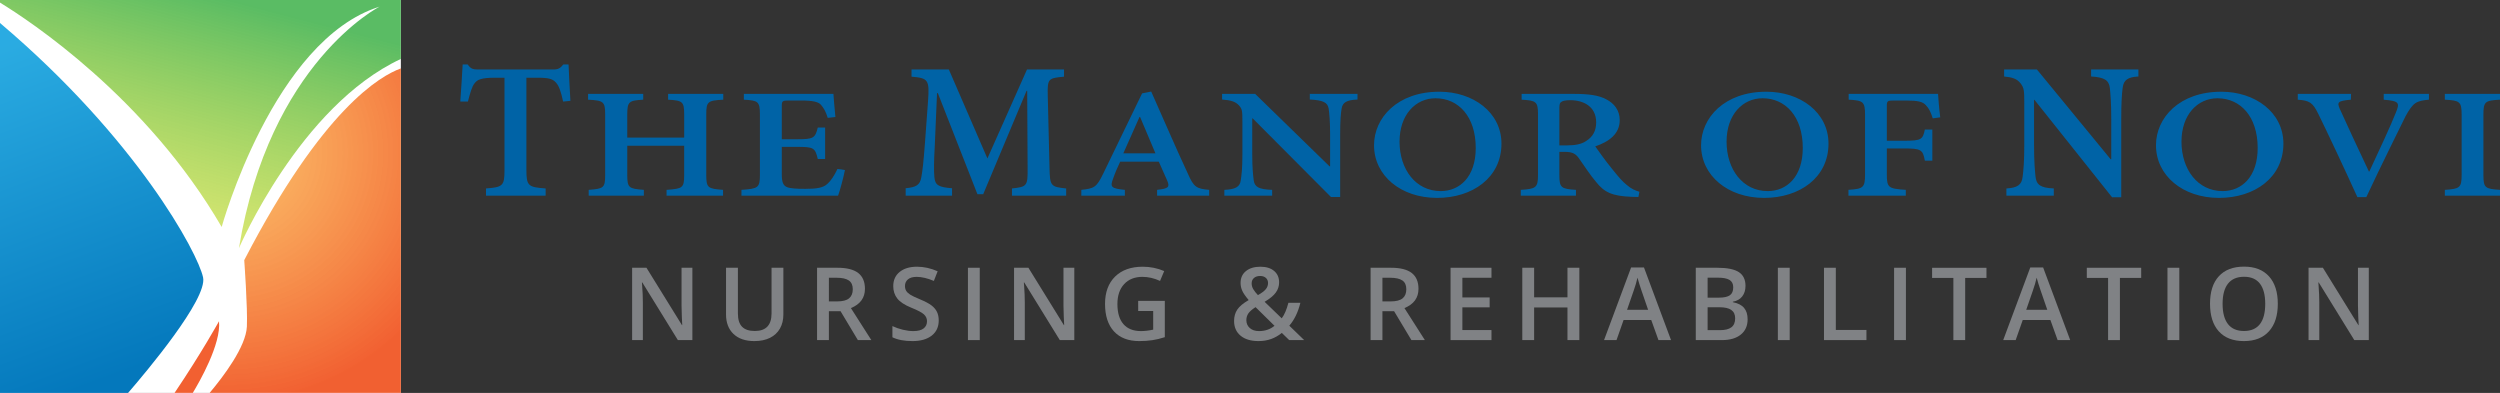 <?xml version="1.0" encoding="utf-8"?>
<!-- Generator: Adobe Illustrator 25.2.3, SVG Export Plug-In . SVG Version: 6.00 Build 0)  -->
<svg version="1.1" id="OUTLINED-CMYK" xmlns="http://www.w3.org/2000/svg" xmlns:xlink="http://www.w3.org/1999/xlink" x="0px"
	 y="0px" viewBox="0 0 374.96 58.929" style="enable-background:new 0 0 374.96 58.929;" xml:space="preserve">
<rect x="0" y="0" width="374.96" height="58.929" fill="#333333" stroke="none"/>
<style type="text/css">
	.st0{fill:#FFFFFF;}
	.st1{opacity:0.96;fill:#F15A29;}
	.st2{fill:url(#SVGID_1_);}
	.st3{fill:url(#SVGID_2_);}
	.st4{opacity:0.96;fill:url(#SVGID_3_);}
	.st5{fill:#0063A6;}
	.st6{fill:#808285;}
</style>
<rect class="st0" width="60.123" height="58.929"/>
<path class="st1" d="M32.849,48.178c0,0-2.587,4.698-6.668,10.75h2.733
	C29.85,57.386,33.192,51.607,32.849,48.178z"/>
<linearGradient id="SVGID_1_" gradientUnits="userSpaceOnUse" x1="31.871" y1="-2.516" x2="20.622" y2="40.606">
	<stop  offset="0.038" style="stop-color:#57BB61;stop-opacity:0.985"/>
	<stop  offset="1" style="stop-color:#DBE120;stop-opacity:0.6"/>
</linearGradient>
<path class="st2" d="M0,0.391c4.341,2.65,21.968,14.217,33.247,33.652
	c0,0,7.764-28.071,23.691-33.048c0,0-16.524,8.361-21.103,36.233
	c0,0,9.12-21.324,24.288-28.386V0H0"/>
<linearGradient id="SVGID_2_" gradientUnits="userSpaceOnUse" x1="17.453" y1="56.168" x2="-10.046" y2="-17.996">
	<stop  offset="0" style="stop-color:#0076BB;stop-opacity:0.985"/>
	<stop  offset="0.658" style="stop-color:#27AAE1;stop-opacity:0.985"/>
</linearGradient>
<path class="st3" d="M0,58.929h19.21c2.641-3.052,11.933-14.072,11.249-17.32
	C29.688,37.942,20.501,20.813,0,3.449"/>
<radialGradient id="SVGID_3_" cx="34.116" cy="22.928" r="37.284" gradientUnits="userSpaceOnUse">
	<stop  offset="0" style="stop-color:#FBB040;stop-opacity:0.8"/>
	<stop  offset="1" style="stop-color:#F15A29"/>
</radialGradient>
<path class="st4" d="M60.123,10.261c-3.052,1.09-11.751,6.071-23.492,28.759
	c0,0,0.525,7.163,0.398,9.954c-0.138,3.033-3.52,7.495-5.588,9.954h28.681V10.261z
	"/>
<g>
	<path class="st5" d="M84.458,15.234c-0.324-1.496-0.602-2.313-1.048-2.822
		c-0.51-0.571-1.034-0.756-2.839-0.756h-1.619v13.833
		c0,2.375,0.263,2.591,2.884,2.776v1.079h-8.944v-1.079
		c2.529-0.185,2.775-0.401,2.775-2.776v-13.833h-1.387
		c-2.144,0-2.683,0.293-3.085,0.817c-0.416,0.478-0.663,1.434-1.018,2.76h-1.141
		c0.124-1.989,0.293-4.025,0.355-5.567h0.756
		c0.448,0.663,0.787,0.756,1.572,0.756h11.243c0.771,0,1.079-0.185,1.526-0.756
		h0.787c0.031,1.264,0.185,3.67,0.278,5.459L84.458,15.234z"/>
	<path class="st5" d="M108.478,14.951c-2.318,0.125-2.551,0.274-2.551,2.215v9.094
		c0,1.94,0.265,2.041,2.519,2.214v0.871h-8.474v-0.871
		c2.394-0.174,2.643-0.274,2.643-2.214v-4.404h-8.537v4.404
		c0,1.94,0.264,2.041,2.488,2.214v0.871h-8.273v-0.871
		c2.224-0.174,2.472-0.274,2.472-2.214v-9.094c0-1.941-0.249-2.09-2.565-2.215
		v-0.87h8.273v0.87c-2.131,0.125-2.394,0.274-2.394,2.215v3.47h8.537v-3.47
		c0-1.941-0.249-2.09-2.41-2.215v-0.87h8.273V14.951z"/>
	<path class="st5" d="M126.727,25.501c-0.171,0.908-0.762,3.16-1.027,3.844h-14.493v-0.871
		c2.489-0.174,2.768-0.299,2.768-2.239v-9.044c0-1.99-0.279-2.115-2.41-2.24
		v-0.87h13.435c0.032,0.435,0.155,2.115,0.296,3.471l-1.151,0.124
		c-0.264-0.896-0.607-1.505-1.026-1.966c-0.373-0.423-1.183-0.634-2.955-0.634
		h-1.788c-1.011,0-1.12,0.049-1.12,0.821v4.989h2.271
		c2.457,0,2.737-0.149,3.126-1.754h1.104v4.715h-1.104
		c-0.389-1.717-0.669-1.817-3.126-1.817h-2.271v4.155
		c0,1.095,0.203,1.63,0.747,1.866c0.497,0.224,1.524,0.274,2.768,0.274
		c1.71,0,2.675-0.15,3.312-0.734c0.544-0.485,1.042-1.231,1.524-2.251
		L126.727,25.501z"/>
	<path class="st5" d="M151.78,29.345v-1.079c2.283-0.247,2.374-0.37,2.344-3.146
		l-0.061-11.505h-0.093l-6.507,15.514h-0.865l-5.937-15.16h-0.122l-0.339,7.927
		c-0.139,2.422-0.139,3.686-0.062,4.642c0.093,1.296,0.726,1.542,2.652,1.696
		v1.111h-6.955v-1.111c1.604-0.154,2.144-0.494,2.344-1.634
		c0.185-0.956,0.339-2.344,0.556-5.244l0.446-6.061
		c0.247-3.347,0.062-3.578-2.467-3.794V10.423h5.598l5.784,13.34l5.937-13.34
		h5.551v1.079c-2.405,0.216-2.498,0.309-2.436,2.899l0.261,10.719
		c0.062,2.776,0.154,2.899,2.498,3.146v1.079H151.78z"/>
	<path class="st5" d="M173.548,29.345v-0.871c1.727-0.199,1.913-0.398,1.524-1.368
		c-0.342-0.747-0.793-1.817-1.274-2.861h-5.785
		c-0.358,0.746-0.73,1.58-1.058,2.525c-0.482,1.257-0.342,1.505,1.757,1.704
		v0.871h-6.531v-0.871c1.913-0.199,2.286-0.373,3.25-2.363l5.863-12.105
		l1.369-0.274c1.773,3.969,3.655,8.372,5.505,12.329
		c0.886,2.015,1.274,2.24,3.187,2.413v0.871H173.548z M170.998,17.552h-0.093
		c-0.824,1.829-1.617,3.669-2.426,5.449h4.821L170.998,17.552z"/>
	<path class="st5" d="M203.601,14.927c-1.587,0.075-2.224,0.41-2.379,1.344
		c-0.125,0.721-0.218,1.816-0.218,3.881v9.392h-1.384L187.878,17.751h-0.061v5.449
		c0,1.99,0.124,3.111,0.217,3.807c0.125,1.045,0.762,1.393,2.769,1.468v0.871
		h-7.169v-0.871c1.632-0.075,2.332-0.423,2.457-1.418
		c0.125-0.746,0.249-1.866,0.249-3.857v-5.013c0-1.58-0.031-1.866-0.559-2.426
		c-0.544-0.56-1.244-0.734-2.488-0.834v-0.846h4.96l11.15,10.861h0.093v-4.79
		c0-2.065-0.124-3.16-0.218-3.857c-0.155-0.933-0.823-1.269-2.83-1.369v-0.846
		h7.154V14.927z"/>
	<path class="st5" d="M215.895,13.757c5.023,0,9.3,3.073,9.3,7.788
		c0,5.1-4.339,8.136-9.657,8.136c-5.444,0-9.455-3.346-9.455-7.9
		c0-4.105,3.499-8.024,9.782-8.024H215.895z M215.288,14.74
		c-2.939,0-5.38,2.426-5.38,6.507c0,4.13,2.411,7.414,6.174,7.414
		c2.861,0,5.255-2.139,5.255-6.469c0-4.74-2.612-7.452-6.017-7.452H215.288z"/>
	<path class="st5" d="M245.73,29.544c-0.28,0-0.638-0.025-0.98-0.025
		c-3.001-0.1-4.152-0.709-5.35-2.214c-0.87-1.021-1.788-2.414-2.612-3.596
		c-0.483-0.659-0.965-0.933-2.1-0.933h-0.808v3.459
		c0,1.94,0.264,2.09,2.488,2.239v0.871h-8.273v-0.871
		c2.256-0.149,2.582-0.299,2.582-2.239v-9.094c0-1.916-0.296-2.065-2.457-2.19
		v-0.87h7.807c2.317,0,3.748,0.211,4.899,0.821
		c1.181,0.61,2.006,1.655,2.006,3.11c0,2.065-1.587,3.235-3.67,3.944
		c0.482,0.684,1.602,2.264,2.489,3.334c1.026,1.281,1.57,1.916,2.207,2.426
		c0.701,0.61,1.306,0.87,1.929,1.045L245.73,29.544z M234.999,21.806
		c1.276,0,2.193-0.187,2.862-0.634c1.088-0.672,1.539-1.605,1.539-2.811
		c0-2.439-1.975-3.334-3.856-3.334c-0.762,0-1.183,0.1-1.369,0.261
		c-0.233,0.124-0.296,0.373-0.296,0.958v5.561H234.999z"/>
	<path class="st5" d="M264.945,13.757c5.023,0,9.3,3.073,9.3,7.788
		c0,5.1-4.339,8.136-9.657,8.136c-5.444,0-9.455-3.346-9.455-7.9
		c0-4.105,3.499-8.024,9.782-8.024H264.945z M264.338,14.74
		c-2.939,0-5.38,2.426-5.38,6.507c0,4.13,2.411,7.414,6.174,7.414
		c2.861,0,5.255-2.139,5.255-6.469c0-4.74-2.612-7.452-6.017-7.452H264.338z"/>
	<path class="st5" d="M289.883,17.751c-0.296-0.946-0.576-1.506-1.027-1.966
		c-0.466-0.535-1.213-0.709-2.986-0.709h-1.788c-0.98,0-1.088,0.049-1.088,0.821
		v5.212h2.612c2.55,0,2.783-0.174,3.094-1.68h1.12v4.665h-1.12
		c-0.311-1.629-0.544-1.829-3.094-1.829h-2.612v3.894
		c0,2.015,0.264,2.14,2.846,2.314v0.871h-8.6v-0.871
		c2.193-0.149,2.489-0.299,2.489-2.314v-8.92c0-2.015-0.296-2.164-2.457-2.289
		v-0.87h13.405c0.031,0.559,0.155,2.214,0.326,3.52L289.883,17.751z"/>
	<path class="st5" d="M320.728,11.471c-1.574,0.092-2.206,0.509-2.359,1.665
		c-0.124,0.895-0.217,2.251-0.217,4.811v11.644h-1.372L305.136,14.972h-0.061v6.755
		c0,2.468,0.124,3.856,0.216,4.719c0.124,1.295,0.756,1.727,2.745,1.82v1.079
		h-7.109v-1.079c1.618-0.092,2.313-0.525,2.436-1.758
		c0.124-0.926,0.247-2.314,0.247-4.781v-6.215c0-1.959-0.031-2.313-0.556-3.008
		c-0.539-0.694-1.233-0.91-2.468-1.033V10.423h4.92l11.058,13.464h0.092v-5.938
		c0-2.56-0.124-3.917-0.216-4.781c-0.154-1.157-0.817-1.573-2.807-1.696V10.423
		h7.094V11.471z"/>
	<path class="st5" d="M333.174,13.757c5.023,0,9.3,3.073,9.3,7.788
		c0,5.1-4.339,8.136-9.657,8.136c-5.444,0-9.455-3.346-9.455-7.9
		c0-4.105,3.499-8.024,9.782-8.024H333.174z M332.567,14.74
		c-2.939,0-5.38,2.426-5.38,6.507c0,4.13,2.411,7.414,6.174,7.414
		c2.861,0,5.255-2.139,5.255-6.469c0-4.74-2.612-7.452-6.017-7.452H332.567z"/>
	<path class="st5" d="M364.3,14.951c-1.897,0.174-2.379,0.411-3.53,2.526
		c-0.793,1.654-3.623,7.278-5.863,12.092h-1.337
		c-1.943-4.28-4.525-9.778-5.894-12.552c-0.824-1.654-1.306-1.94-3.048-2.065
		v-0.87h7.994l-0.032,0.87c-2.036,0.174-2.068,0.411-1.664,1.369
		c0.84,1.842,3.002,6.556,4.37,9.405h0.062
		c1.556-3.334,3.188-6.83,3.981-8.833c0.607-1.481,0.514-1.742-1.82-1.941
		v-0.87h6.781V14.951z"/>
	<path class="st5" d="M366.687,29.345v-0.871c2.224-0.149,2.519-0.299,2.519-2.239v-9.044
		c0-1.966-0.296-2.115-2.519-2.24v-0.87h8.273v0.87
		c-2.224,0.125-2.488,0.274-2.488,2.24v9.044c0,1.965,0.264,2.09,2.488,2.239
		v0.871H366.687z"/>
</g>
<g>
	<path class="st6" d="M103.844,51.009h-2.174l-5.334-8.645h-0.06l0.038,0.482
		c0.069,0.92,0.104,1.761,0.104,2.523v5.639h-1.61V40.16h2.152l5.32,8.6
		h0.045c-0.011-0.114-0.029-0.528-0.06-1.243
		c-0.029-0.715-0.044-1.273-0.044-1.674v-5.684h1.624V51.009z"/>
	<path class="st6" d="M117.493,40.16v7.019c0,0.801-0.172,1.503-0.516,2.104
		c-0.344,0.601-0.841,1.064-1.491,1.388c-0.651,0.324-1.429,0.486-2.334,0.486
		c-1.345,0-2.392-0.356-3.139-1.068c-0.747-0.713-1.12-1.692-1.12-2.939v-6.99
		h1.781v6.864c0,0.895,0.207,1.556,0.623,1.981
		c0.416,0.426,1.054,0.638,1.915,0.638c1.671,0,2.508-0.878,2.508-2.634v-6.849
		H117.493z"/>
	<path class="st6" d="M124.32,46.676v4.333h-1.774V40.16h3.065
		c1.399,0,2.436,0.262,3.109,0.786c0.673,0.525,1.008,1.316,1.008,2.374
		c0,1.351-0.702,2.313-2.107,2.887l3.065,4.801h-2.019l-2.597-4.333H124.32z
		 M124.32,45.206h1.231c0.827,0,1.425-0.153,1.796-0.46s0.556-0.762,0.556-1.366
		c0-0.613-0.2-1.054-0.601-1.321c-0.4-0.267-1.003-0.4-1.81-0.4h-1.172
		V45.206z"/>
	<path class="st6" d="M140.794,48.063c0,0.965-0.349,1.721-1.047,2.27
		c-0.697,0.549-1.66,0.824-2.886,0.824c-1.227,0-2.231-0.19-3.013-0.571v-1.677
		c0.495,0.233,1.02,0.416,1.577,0.549c0.556,0.133,1.074,0.2,1.555,0.2
		c0.702,0,1.22-0.134,1.554-0.401c0.334-0.267,0.502-0.625,0.502-1.076
		c0-0.405-0.154-0.749-0.461-1.031s-0.94-0.616-1.9-1.002
		c-0.989-0.4-1.687-0.858-2.092-1.373c-0.406-0.515-0.609-1.132-0.609-1.855
		c0-0.905,0.322-1.618,0.965-2.137c0.643-0.519,1.506-0.779,2.59-0.779
		c1.039,0,2.073,0.228,3.101,0.683l-0.564,1.447
		c-0.965-0.405-1.824-0.608-2.582-0.608c-0.574,0-1.009,0.125-1.306,0.375
		c-0.297,0.25-0.445,0.579-0.445,0.991c0,0.281,0.06,0.523,0.178,0.723
		c0.119,0.2,0.314,0.39,0.587,0.568c0.272,0.178,0.762,0.413,1.469,0.705
		c0.797,0.332,1.38,0.641,1.751,0.928c0.371,0.287,0.643,0.611,0.816,0.972
		C140.707,47.148,140.794,47.573,140.794,48.063z"/>
	<path class="st6" d="M145.174,51.009V40.16h1.774v10.848H145.174z"/>
	<path class="st6" d="M161.128,51.009h-2.174l-5.334-8.645h-0.06l0.038,0.482
		c0.069,0.92,0.104,1.761,0.104,2.523v5.639h-1.61V40.16h2.152l5.32,8.6
		h0.045c-0.011-0.114-0.029-0.528-0.06-1.243
		c-0.029-0.715-0.044-1.273-0.044-1.674v-5.684h1.624V51.009z"/>
	<path class="st6" d="M170.71,45.124h3.993v5.447c-0.654,0.213-1.28,0.363-1.881,0.452
		c-0.602,0.089-1.251,0.134-1.948,0.134c-1.643,0-2.909-0.486-3.8-1.458
		c-0.89-0.972-1.336-2.343-1.336-4.115c0-1.746,0.503-3.112,1.506-4.099
		c1.005-0.987,2.387-1.481,4.148-1.481c1.133,0,2.206,0.218,3.22,0.653
		l-0.623,1.476c-0.881-0.405-1.761-0.608-2.642-0.608
		c-1.158,0-2.073,0.364-2.745,1.091c-0.673,0.727-1.009,1.722-1.009,2.983
		c0,1.326,0.304,2.333,0.909,3.023c0.605,0.69,1.478,1.035,2.616,1.035
		c0.574,0,1.187-0.072,1.84-0.216v-2.797h-2.248V45.124z"/>
	<path class="st6" d="M185.093,48.137c0-0.648,0.158-1.213,0.475-1.695
		c0.317-0.482,0.888-0.961,1.714-1.436c-0.47-0.549-0.79-1.013-0.961-1.392
		c-0.17-0.378-0.256-0.77-0.256-1.176c0-0.752,0.269-1.346,0.806-1.781
		c0.536-0.435,1.258-0.653,2.162-0.653c0.876,0,1.563,0.211,2.064,0.635
		c0.499,0.423,0.749,0.993,0.749,1.71c0,0.564-0.167,1.076-0.501,1.536
		c-0.335,0.46-0.893,0.92-1.674,1.38l2.568,2.478
		c0.4-0.529,0.734-1.306,1.001-2.33h1.796
		c-0.346,1.405-0.901,2.55-1.662,3.435l2.233,2.16h-2.248l-1.106-1.076
		c-0.504,0.406-1.042,0.711-1.614,0.916c-0.571,0.206-1.204,0.308-1.896,0.308
		c-1.138,0-2.031-0.27-2.678-0.809C185.417,49.809,185.093,49.072,185.093,48.137z
		 M188.833,49.658c0.906,0,1.68-0.264,2.323-0.794l-2.842-2.798
		c-0.524,0.337-0.886,0.652-1.084,0.946c-0.198,0.294-0.297,0.63-0.297,1.005
		c0,0.485,0.172,0.879,0.516,1.184C187.792,49.506,188.254,49.658,188.833,49.658z
		 M187.727,42.498c0,0.312,0.084,0.606,0.249,0.883
		c0.166,0.277,0.397,0.571,0.694,0.883c0.559-0.317,0.952-0.612,1.177-0.887
		s0.338-0.582,0.338-0.924c0-0.322-0.108-0.579-0.323-0.771
		c-0.216-0.193-0.502-0.29-0.857-0.29c-0.391,0-0.701,0.1-0.932,0.301
		C187.842,41.893,187.727,42.162,187.727,42.498z"/>
	<path class="st6" d="M207.342,46.676v4.333h-1.774V40.16h3.065
		c1.399,0,2.436,0.262,3.109,0.786c0.673,0.525,1.008,1.316,1.008,2.374
		c0,1.351-0.702,2.313-2.107,2.887l3.065,4.801h-2.019L209.092,46.676H207.342z
		 M207.342,45.206h1.231c0.827,0,1.425-0.153,1.796-0.46
		c0.371-0.307,0.556-0.762,0.556-1.366c0-0.613-0.2-1.054-0.601-1.321
		c-0.4-0.267-1.003-0.4-1.81-0.4h-1.172V45.206z"/>
	<path class="st6" d="M223.697,51.009h-6.136V40.16h6.136v1.499h-4.363v2.953h4.088v1.484
		h-4.088v3.406h4.363V51.009z"/>
	<path class="st6" d="M236.876,51.009h-1.781v-4.89h-5.001v4.89h-1.774V40.16h1.774
		v4.437h5.001v-4.437h1.781V51.009z"/>
	<path class="st6" d="M248.743,51.009l-1.084-3.013h-4.148l-1.06,3.013h-1.87
		l4.059-10.893h1.929l4.059,10.893H248.743z M247.192,46.468l-1.016-2.953
		c-0.074-0.198-0.177-0.509-0.307-0.935c-0.132-0.425-0.221-0.737-0.271-0.935
		c-0.134,0.608-0.33,1.274-0.587,1.996l-0.979,2.827H247.192z"/>
	<path class="st6" d="M254.34,40.16h3.22c1.493,0,2.574,0.218,3.239,0.653
		c0.665,0.435,0.998,1.123,0.998,2.062c0,0.634-0.163,1.16-0.489,1.581
		c-0.327,0.42-0.797,0.685-1.41,0.794v0.074
		c0.761,0.144,1.322,0.427,1.681,0.85c0.358,0.423,0.537,0.996,0.537,1.718
		c0,0.975-0.34,1.738-1.02,2.289c-0.68,0.552-1.627,0.827-2.839,0.827h-3.917
		V40.16z M256.114,44.642h1.707c0.742,0,1.283-0.117,1.624-0.352
		c0.342-0.235,0.512-0.635,0.512-1.198c0-0.509-0.185-0.878-0.552-1.106
		c-0.369-0.227-0.954-0.341-1.755-0.341h-1.536V44.642z M256.114,46.082v3.435h1.884
		c0.742,0,1.301-0.142,1.681-0.426c0.378-0.284,0.568-0.733,0.568-1.347
		c0-0.564-0.193-0.982-0.579-1.254c-0.385-0.272-0.972-0.408-1.758-0.408H256.114z"
		/>
	<path class="st6" d="M266.651,51.009V40.16h1.774v10.848H266.651z"/>
	<path class="st6" d="M273.569,51.009V40.16h1.774v9.327h4.592v1.521H273.569z"/>
	<path class="st6" d="M284.084,51.009V40.16h1.774v10.848H284.084z"/>
	<path class="st6" d="M294.748,51.009h-1.773v-9.327h-3.191v-1.521h8.154v1.521h-3.191
		V51.009z"/>
	<path class="st6" d="M308.611,51.009l-1.084-3.013h-4.148l-1.06,3.013h-1.87
		l4.059-10.893h1.929l4.059,10.893H308.611z M307.06,46.468l-1.016-2.953
		c-0.074-0.198-0.177-0.509-0.307-0.935c-0.132-0.425-0.221-0.737-0.271-0.935
		c-0.134,0.608-0.33,1.274-0.587,1.996l-0.979,2.827H307.06z"/>
	<path class="st6" d="M317.953,51.009h-1.773v-9.327h-3.191v-1.521h8.154v1.521h-3.191
		V51.009z"/>
	<path class="st6" d="M325.086,51.009V40.16h1.774v10.848H325.086z"/>
	<path class="st6" d="M341.634,45.57c0,1.766-0.442,3.139-1.324,4.118
		c-0.883,0.979-2.133,1.469-3.751,1.469c-1.637,0-2.895-0.486-3.773-1.458
		c-0.879-0.972-1.318-2.353-1.318-4.144c0-1.791,0.442-3.166,1.325-4.126
		c0.883-0.959,2.142-1.439,3.781-1.439c1.612,0,2.859,0.487,3.74,1.462
		C341.194,42.426,341.634,43.799,341.634,45.57z M333.353,45.57
		c0,1.336,0.27,2.349,0.809,3.039c0.539,0.69,1.338,1.035,2.397,1.035
		c1.054,0,1.849-0.342,2.386-1.024c0.536-0.683,0.804-1.7,0.804-3.05
		c0-1.33-0.266-2.34-0.797-3.028c-0.532-0.687-1.325-1.031-2.378-1.031
		c-1.064,0-1.867,0.344-2.409,1.031C333.624,43.23,333.353,44.239,333.353,45.57z"/>
	<path class="st6" d="M355.281,51.009h-2.174l-5.334-8.645h-0.06l0.038,0.482
		c0.069,0.92,0.104,1.761,0.104,2.523v5.639h-1.61V40.16h2.152l5.32,8.6
		h0.045c-0.011-0.114-0.029-0.528-0.06-1.243
		c-0.029-0.715-0.044-1.273-0.044-1.674v-5.684h1.624V51.009z"/>
</g>
</svg>

